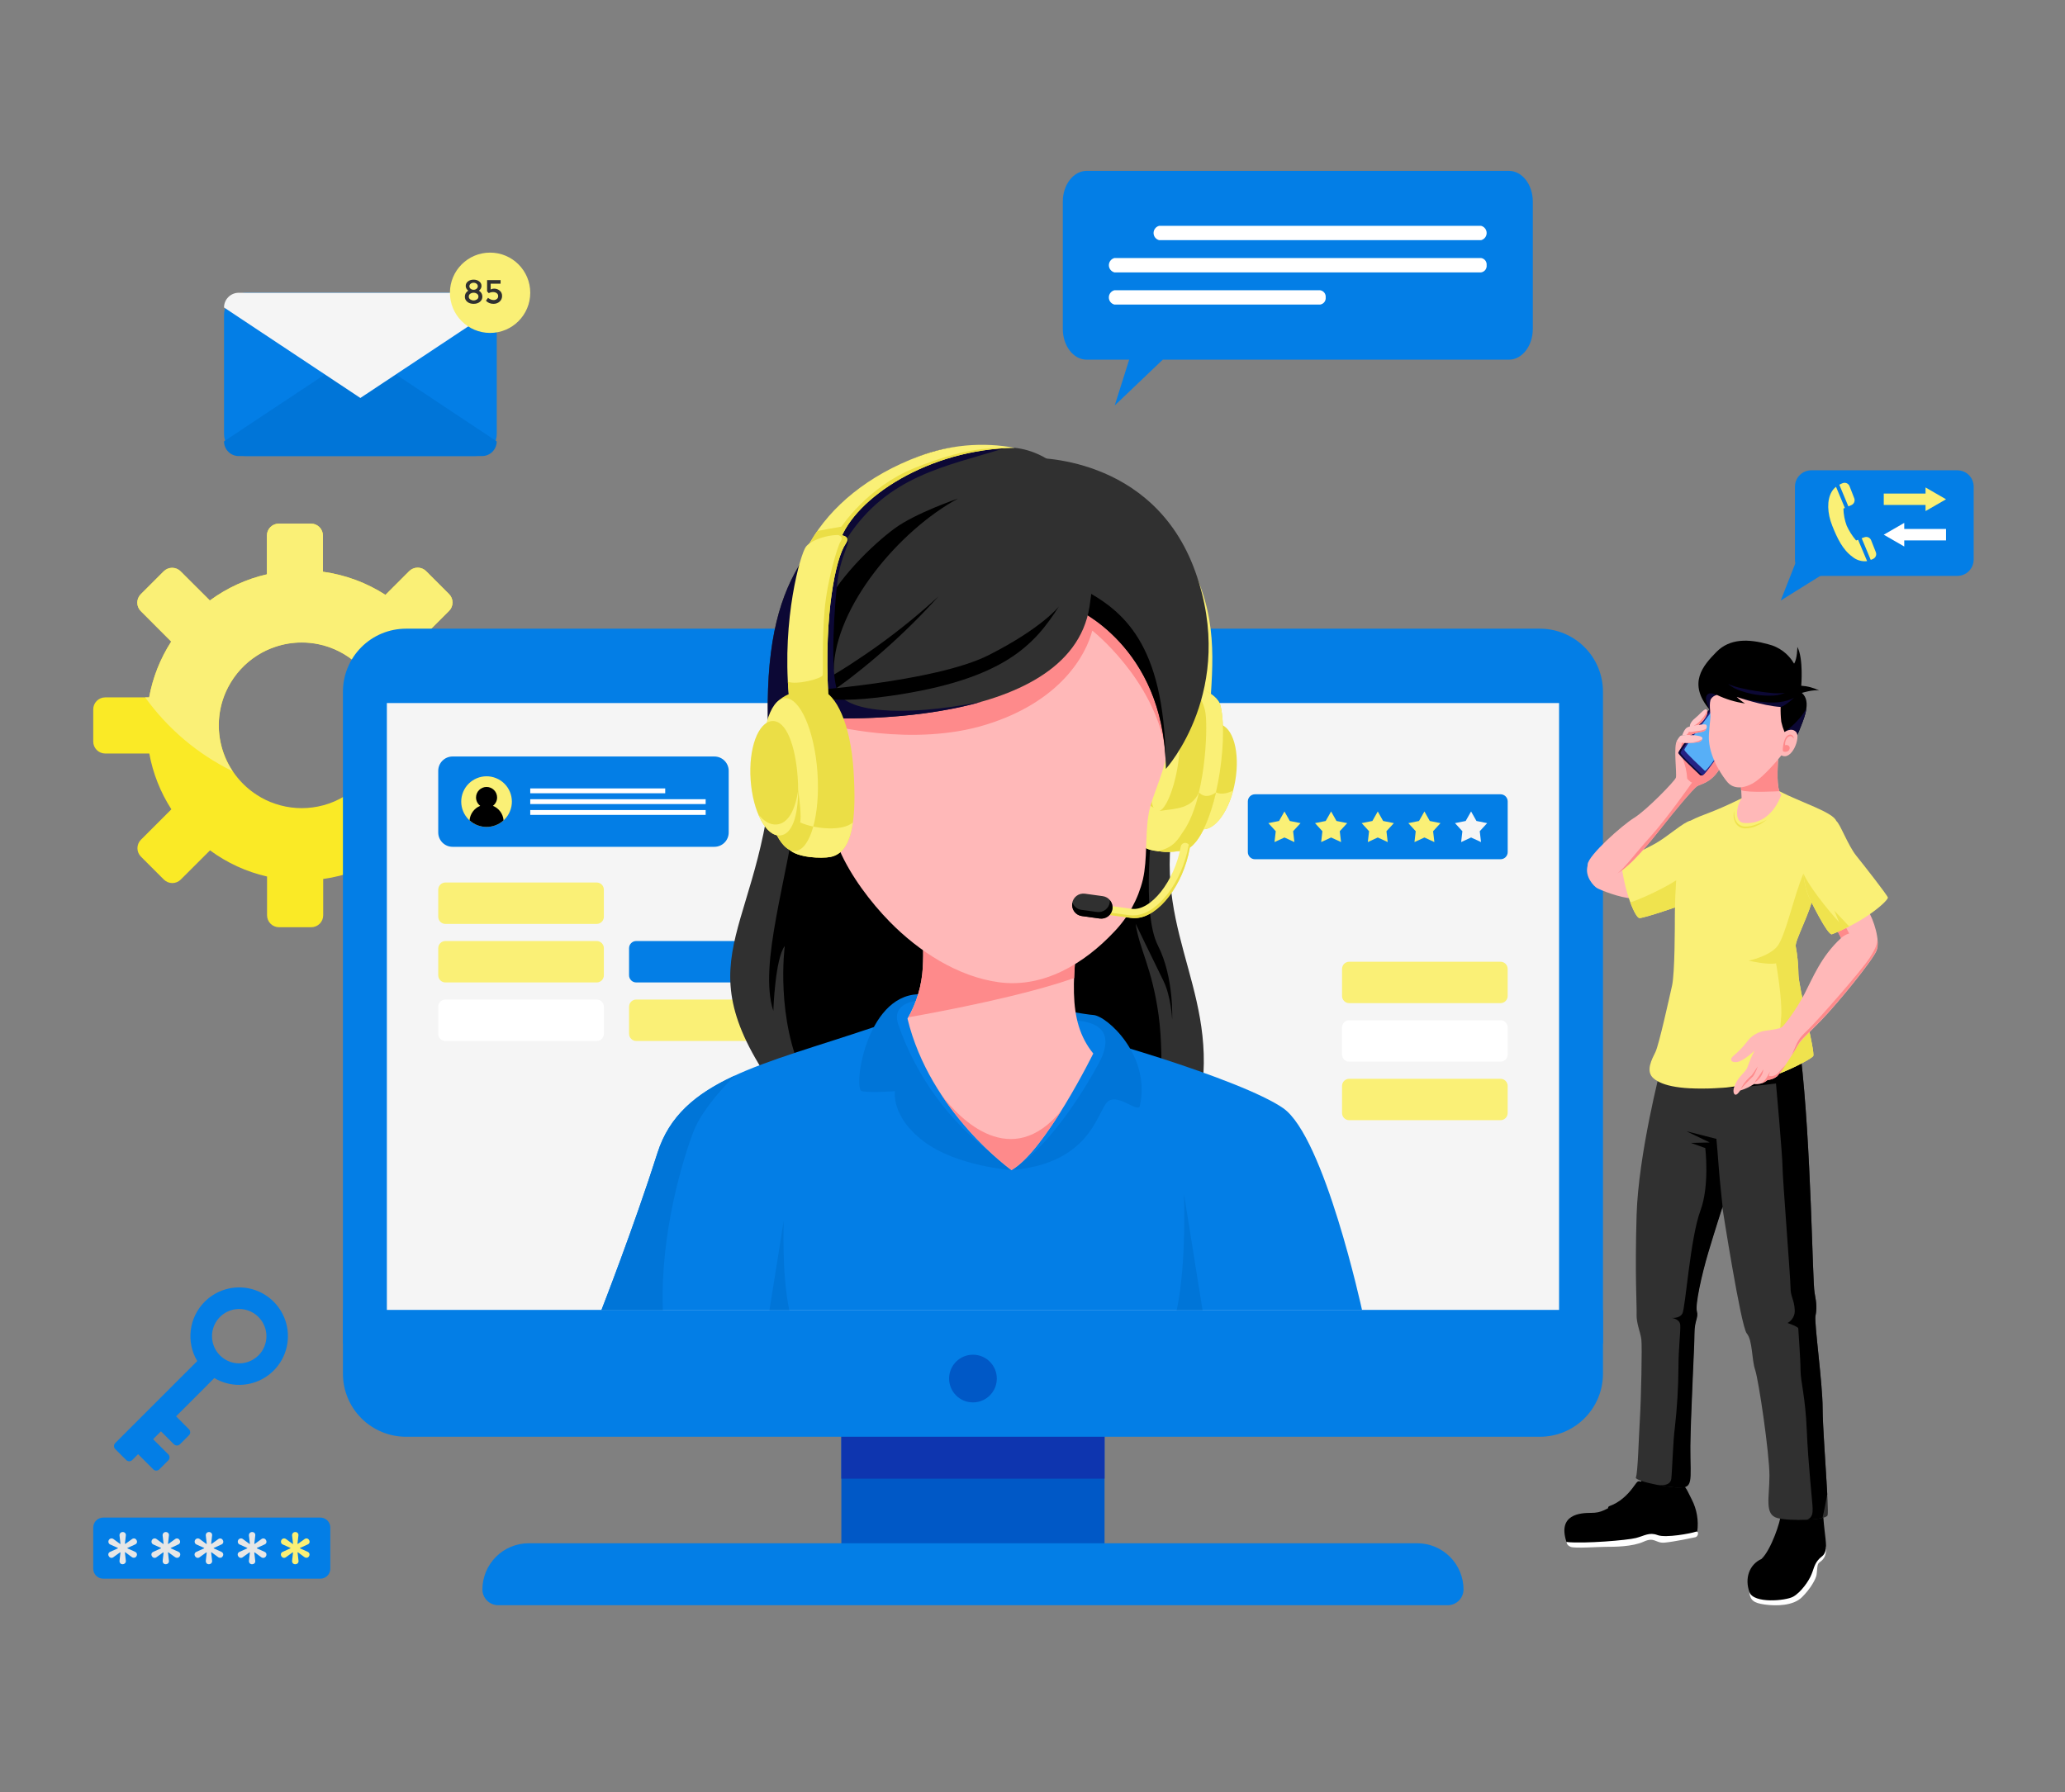 <svg width="303" height="263" viewBox="0 0 303 263" fill="none" xmlns="http://www.w3.org/2000/svg">
<rect x="0" y="0" width="303" height="263" fill="#808080" stroke="none"/>
<path d="M261.288 88.136L270.28 82.533H263.492L261.288 88.136Z" fill="#037EE6"/>
<g clip-path="url(#clip0_59_600)">
<path d="M72.883 108.809V104.085C72.884 103.855 72.839 103.626 72.751 103.413C72.664 103.2 72.535 103.006 72.372 102.843C72.209 102.68 72.016 102.55 71.803 102.462C71.59 102.373 71.362 102.328 71.131 102.328H66.628C66.011 98.942 64.627 95.742 62.58 92.975L65.888 89.667C66.052 89.505 66.181 89.311 66.27 89.098C66.358 88.885 66.403 88.657 66.403 88.426C66.403 88.196 66.358 87.967 66.27 87.754C66.181 87.541 66.052 87.348 65.888 87.185L62.528 83.825C62.364 83.661 62.17 83.531 61.957 83.443C61.744 83.354 61.515 83.309 61.284 83.309C61.053 83.309 60.824 83.354 60.611 83.443C60.398 83.531 60.204 83.661 60.041 83.825L56.56 87.305C53.786 85.518 50.654 84.36 47.385 83.911V78.601C47.385 78.135 47.2 77.688 46.87 77.358C46.541 77.029 46.094 76.844 45.628 76.844H40.904C40.44 76.847 39.997 77.034 39.67 77.364C39.344 77.693 39.161 78.137 39.161 78.601V84.29C36.138 84.984 33.29 86.291 30.792 88.131L26.5 83.849C26.337 83.685 26.144 83.556 25.931 83.467C25.718 83.379 25.49 83.333 25.259 83.333C25.029 83.333 24.8 83.379 24.587 83.467C24.374 83.556 24.181 83.685 24.018 83.849L20.657 87.209C20.494 87.372 20.364 87.566 20.276 87.778C20.188 87.991 20.142 88.22 20.142 88.45C20.142 88.681 20.188 88.909 20.276 89.122C20.364 89.335 20.494 89.529 20.657 89.691L25.122 94.161C23.517 96.653 22.416 99.436 21.882 102.352H15.439C14.973 102.352 14.526 102.537 14.196 102.867C13.867 103.196 13.681 103.643 13.681 104.109V108.833C13.681 109.299 13.867 109.746 14.196 110.076C14.526 110.405 14.973 110.591 15.439 110.591H21.906C22.44 113.505 23.541 116.286 25.146 118.776L20.681 123.241C20.518 123.405 20.388 123.598 20.3 123.812C20.211 124.025 20.166 124.254 20.166 124.485C20.166 124.716 20.211 124.945 20.3 125.158C20.388 125.371 20.518 125.565 20.681 125.728L24.042 129.089C24.205 129.252 24.398 129.382 24.611 129.47C24.824 129.559 25.053 129.604 25.283 129.604C25.514 129.604 25.742 129.559 25.955 129.47C26.168 129.382 26.361 129.252 26.524 129.089L30.816 124.802C33.312 126.645 36.161 127.952 39.185 128.643V134.332C39.185 134.562 39.23 134.791 39.319 135.004C39.407 135.217 39.536 135.41 39.7 135.573C39.863 135.735 40.057 135.864 40.27 135.952C40.483 136.04 40.711 136.085 40.942 136.084H45.666C45.897 136.085 46.125 136.04 46.338 135.952C46.551 135.864 46.745 135.735 46.908 135.573C47.072 135.41 47.201 135.217 47.289 135.004C47.378 134.791 47.423 134.562 47.423 134.332V129.003C50.693 128.551 53.825 127.389 56.598 125.599L60.079 129.084C60.242 129.248 60.436 129.377 60.649 129.466C60.863 129.554 61.092 129.6 61.322 129.6C61.553 129.6 61.782 129.554 61.996 129.466C62.209 129.377 62.403 129.248 62.566 129.084L65.927 125.724C66.09 125.56 66.22 125.367 66.308 125.153C66.397 124.94 66.442 124.711 66.442 124.48C66.442 124.249 66.397 124.02 66.308 123.807C66.22 123.594 66.09 123.4 65.927 123.237L62.619 119.929C64.651 117.154 66.022 113.952 66.628 110.567H71.131C71.362 110.567 71.59 110.521 71.803 110.433C72.016 110.344 72.209 110.215 72.372 110.052C72.535 109.888 72.664 109.695 72.751 109.481C72.839 109.268 72.884 109.04 72.883 108.809ZM54.524 112.996C53.374 114.792 51.771 116.255 49.877 117.235C48.868 117.766 47.788 118.148 46.67 118.368C44.574 118.792 42.404 118.653 40.38 117.965C39.444 117.654 38.552 117.225 37.725 116.688C35.548 115.299 33.87 113.253 32.934 110.846C31.998 108.439 31.854 105.797 32.521 103.302C32.748 102.448 33.07 101.622 33.481 100.84C34.465 98.947 35.928 97.346 37.725 96.197C38.553 95.663 39.445 95.236 40.38 94.925C41.634 94.498 42.949 94.28 44.274 94.281C45.08 94.281 45.884 94.36 46.674 94.516C47.792 94.739 48.872 95.12 49.882 95.65C51.774 96.635 53.377 98.098 54.529 99.894C55.777 101.851 56.441 104.124 56.441 106.445C56.441 108.766 55.777 111.039 54.529 112.996H54.524Z" fill="#FAEA26"/>
<path d="M71.131 102.328H66.628C66.011 98.942 64.627 95.742 62.58 92.975L65.888 89.667C66.052 89.505 66.181 89.311 66.27 89.098C66.358 88.885 66.403 88.657 66.403 88.426C66.403 88.196 66.358 87.967 66.27 87.754C66.181 87.541 66.052 87.348 65.888 87.185L62.528 83.825C62.364 83.661 62.17 83.531 61.957 83.443C61.744 83.354 61.515 83.309 61.284 83.309C61.053 83.309 60.824 83.354 60.611 83.443C60.398 83.531 60.204 83.661 60.041 83.825L56.56 87.305C53.786 85.518 50.654 84.36 47.385 83.911V78.601C47.385 78.135 47.2 77.688 46.87 77.358C46.541 77.029 46.094 76.844 45.628 76.844H40.904C40.44 76.847 39.997 77.034 39.67 77.364C39.344 77.693 39.161 78.137 39.161 78.601V84.29C36.138 84.984 33.289 86.291 30.792 88.131L26.5 83.849C26.337 83.685 26.144 83.556 25.931 83.467C25.718 83.379 25.49 83.333 25.259 83.333C25.029 83.333 24.8 83.379 24.587 83.467C24.374 83.556 24.181 83.685 24.018 83.849L20.657 87.209C20.494 87.372 20.364 87.566 20.276 87.778C20.188 87.991 20.142 88.22 20.142 88.45C20.142 88.681 20.188 88.909 20.276 89.122C20.364 89.335 20.494 89.529 20.657 89.691L25.122 94.161C23.517 96.653 22.416 99.436 21.882 102.352H21.301C24.62 106.968 29.028 110.692 34.134 113.193C33.892 112.83 33.669 112.455 33.467 112.069C32.066 109.377 31.724 106.258 32.506 103.326C32.734 102.472 33.056 101.646 33.467 100.864C34.451 98.971 35.914 97.37 37.711 96.221C38.539 95.687 39.431 95.26 40.366 94.949C41.619 94.522 42.935 94.304 44.259 94.305C45.065 94.305 45.869 94.384 46.66 94.54C47.778 94.763 48.858 95.144 49.867 95.674C51.76 96.659 53.362 98.122 54.514 99.918C55.763 101.875 56.426 104.148 56.426 106.469C56.426 108.79 55.763 111.063 54.514 113.02C53.593 114.451 52.383 115.674 50.962 116.611C56.36 116.338 61.617 114.784 66.296 112.079C66.421 111.599 66.536 111.09 66.628 110.591H68.654C70.153 109.554 71.567 108.4 72.883 107.139V104.085C72.884 103.855 72.839 103.626 72.751 103.413C72.664 103.2 72.535 103.006 72.372 102.843C72.209 102.68 72.016 102.55 71.803 102.462C71.59 102.373 71.362 102.328 71.131 102.328Z" fill="#FAF076"/>
</g>
<path d="M162.073 205.825H123.453V231.035H162.073V205.825Z" fill="#0058C6"/>
<path d="M162.073 205.825H123.453V217.016H162.073V205.825Z" fill="#0E35AF"/>
<path d="M59.569 92.269H225.955C228.409 92.269 230.762 93.244 232.497 94.979C234.232 96.714 235.207 99.067 235.207 101.521V197.187H50.318V101.521C50.318 99.067 51.292 96.714 53.027 94.979C54.762 93.244 57.116 92.269 59.569 92.269Z" fill="#037EE6"/>
<path d="M228.764 103.183H56.766V192.276H228.764V103.183Z" fill="#F5F5F5"/>
<path d="M50.318 192.276H235.207V201.614C235.207 204.068 234.232 206.421 232.497 208.156C230.762 209.891 228.409 210.866 225.955 210.866H59.569C57.116 210.866 54.762 209.891 53.027 208.156C51.292 206.421 50.318 204.068 50.318 201.614V192.276Z" fill="#037EE6"/>
<path d="M142.763 205.825C144.696 205.825 146.263 204.258 146.263 202.325C146.263 200.392 144.696 198.825 142.763 198.825C140.83 198.825 139.263 200.392 139.263 202.325C139.263 204.258 140.83 205.825 142.763 205.825Z" fill="#0058C6"/>
<path d="M212.421 235.591H73.108C72.803 235.592 72.5 235.532 72.218 235.416C71.936 235.299 71.68 235.128 71.464 234.912C71.248 234.696 71.077 234.44 70.96 234.158C70.844 233.875 70.784 233.573 70.784 233.268C70.79 231.47 71.508 229.747 72.781 228.478C74.055 227.209 75.78 226.497 77.578 226.498H207.951C209.753 226.498 211.481 227.214 212.755 228.488C214.029 229.762 214.745 231.49 214.745 233.292C214.738 233.904 214.491 234.489 214.056 234.919C213.621 235.35 213.033 235.591 212.421 235.591Z" fill="#037EE6"/>
<path d="M220.175 116.573H184.148C183.567 116.573 183.096 117.044 183.096 117.624V125.057C183.096 125.637 183.567 126.108 184.148 126.108H220.175C220.756 126.108 221.227 125.637 221.227 125.057V117.624C221.227 117.044 220.756 116.573 220.175 116.573Z" fill="#037EE6"/>
<path d="M188.469 122.915L187.009 123.587L187.192 121.993L186.107 120.807L187.677 120.491L188.469 119.094L189.256 120.491L190.831 120.807L189.741 121.993L189.928 123.587L188.469 122.915Z" fill="#FAF076"/>
<path d="M195.315 122.915L193.856 123.587L194.038 121.993L192.953 120.807L194.523 120.491L195.315 119.094L196.103 120.491L197.677 120.807L196.588 121.993L196.775 123.587L195.315 122.915Z" fill="#FAF076"/>
<path d="M202.162 122.915L200.702 123.587L200.885 121.993L199.8 120.807L201.374 120.491L202.162 119.094L202.949 120.491L204.524 120.807L203.434 121.993L203.621 123.587L202.162 122.915Z" fill="#FAF076"/>
<path d="M209.008 122.915L207.548 123.587L207.731 121.993L206.646 120.807L208.215 120.491L209.008 119.094L209.795 120.491L211.365 120.807L210.28 121.993L210.467 123.587L209.008 122.915Z" fill="#FAF076"/>
<path d="M215.854 122.915L214.395 123.587L214.577 121.993L213.492 120.807L215.062 120.491L215.854 119.094L216.641 120.491L218.211 120.807L217.126 121.993L217.314 123.587L215.854 122.915Z" fill="#F5F5F5"/>
<path d="M104.82 111.028H66.406C65.245 111.028 64.303 111.969 64.303 113.13V122.18C64.303 123.342 65.245 124.283 66.406 124.283H104.82C105.981 124.283 106.922 123.342 106.922 122.18V113.13C106.922 111.969 105.981 111.028 104.82 111.028Z" fill="#037EE6"/>
<path d="M74.823 119.078C75.612 117.184 74.716 115.008 72.822 114.219C70.927 113.43 68.752 114.326 67.963 116.221C67.174 118.116 68.07 120.291 69.964 121.08C71.859 121.869 74.034 120.973 74.823 119.078Z" fill="#FAF076"/>
<path d="M68.897 120.395C69.579 121.019 70.47 121.365 71.394 121.365C72.318 121.365 73.209 121.019 73.891 120.395C73.852 119.93 73.686 119.485 73.409 119.109C73.133 118.734 72.758 118.442 72.325 118.268C72.516 118.125 72.671 117.941 72.777 117.728C72.884 117.516 72.94 117.281 72.94 117.044C72.94 116.633 72.777 116.24 72.487 115.95C72.197 115.66 71.804 115.498 71.394 115.498C70.984 115.498 70.591 115.66 70.301 115.95C70.011 116.24 69.848 116.633 69.848 117.044C69.848 117.281 69.904 117.516 70.011 117.728C70.118 117.941 70.272 118.125 70.463 118.268C70.031 118.443 69.656 118.735 69.38 119.11C69.104 119.486 68.937 119.93 68.897 120.395Z" fill="black"/>
<path d="M97.608 115.713H77.804V116.424H97.608V115.713Z" fill="white"/>
<path d="M103.542 117.298H77.804V118.008H103.542V117.298Z" fill="white"/>
<path d="M103.542 118.887H77.804V119.597H103.542V118.887Z" fill="white"/>
<path d="M87.555 129.521H65.355C64.774 129.521 64.303 129.992 64.303 130.572V134.548C64.303 135.128 64.774 135.599 65.355 135.599H87.555C88.135 135.599 88.606 135.128 88.606 134.548V130.572C88.606 129.992 88.135 129.521 87.555 129.521Z" fill="#FAF076"/>
<path d="M87.555 138.11H65.355C64.774 138.11 64.303 138.581 64.303 139.162V143.137C64.303 143.718 64.774 144.189 65.355 144.189H87.555C88.135 144.189 88.606 143.718 88.606 143.137V139.162C88.606 138.581 88.135 138.11 87.555 138.11Z" fill="#FAF076"/>
<path d="M87.555 146.699H65.355C64.774 146.699 64.303 147.17 64.303 147.751V151.726C64.303 152.307 64.774 152.778 65.355 152.778H87.555C88.135 152.778 88.606 152.307 88.606 151.726V147.751C88.606 147.17 88.135 146.699 87.555 146.699Z" fill="white"/>
<path d="M115.555 138.11H93.354C92.774 138.11 92.303 138.581 92.303 139.162V143.137C92.303 143.718 92.774 144.189 93.354 144.189H115.555C116.135 144.189 116.606 143.718 116.606 143.137V139.162C116.606 138.581 116.135 138.11 115.555 138.11Z" fill="#037EE6"/>
<path d="M115.555 146.699H93.354C92.774 146.699 92.303 147.17 92.303 147.751V151.726C92.303 152.307 92.774 152.778 93.354 152.778H115.555C116.135 152.778 116.606 152.307 116.606 151.726V147.751C116.606 147.17 116.135 146.699 115.555 146.699Z" fill="#FAF076"/>
<path d="M220.171 141.149H197.97C197.39 141.149 196.919 141.62 196.919 142.201V146.176C196.919 146.757 197.39 147.228 197.97 147.228H220.171C220.751 147.228 221.222 146.757 221.222 146.176V142.201C221.222 141.62 220.751 141.149 220.171 141.149Z" fill="#FAF076"/>
<path d="M220.171 149.739H197.97C197.39 149.739 196.919 150.21 196.919 150.79V154.765C196.919 155.346 197.39 155.817 197.97 155.817H220.171C220.751 155.817 221.222 155.346 221.222 154.765V150.79C221.222 150.21 220.751 149.739 220.171 149.739Z" fill="white"/>
<path d="M220.171 158.328H197.97C197.39 158.328 196.919 158.799 196.919 159.379V163.355C196.919 163.935 197.39 164.406 197.97 164.406H220.171C220.751 164.406 221.222 163.935 221.222 163.355V159.379C221.222 158.799 220.751 158.328 220.171 158.328Z" fill="#FAF076"/>
<path d="M113.615 109.15C112.521 136.867 99.63 139.671 113.615 159.662C127.601 179.654 175.77 172.572 176.591 157.439C177.412 142.306 167.239 133.184 173.903 114.23C180.566 95.275 113.615 109.15 113.615 109.15Z" fill="#303030"/>
<path d="M117.197 116.525C115.575 129.123 111.254 141.548 113.472 148.375C113.472 148.375 113.717 140.693 115.152 138.84C115.152 138.84 113.712 149.623 118.119 158.371C122.527 167.118 169.995 165.452 169.995 165.452C169.995 165.452 170.955 155.85 169.995 148.932C169.035 142.014 167.172 139.291 166.634 135.571C166.634 135.571 169.558 141.62 170.701 143.934C171.843 146.248 171.992 149.638 171.992 149.638C171.992 149.638 172.299 143.468 169.894 138.749C167.489 134.029 168.934 121.014 169.644 115.953C170.355 110.893 136.181 104.887 132.441 106.918C128.701 108.949 117.197 116.525 117.197 116.525Z" fill="black"/>
<path d="M128.23 150.742C111.723 156.33 99.903 158.424 96.466 169.221C93.028 180.019 88.251 192.266 88.251 192.266H199.852C199.852 192.266 194.331 166.85 188.277 162.639C182.222 158.428 158.553 151.38 151.308 150.156C144.064 148.932 128.23 150.742 128.23 150.742Z" fill="#037EE6"/>
<path d="M173.72 175.175C173.72 175.175 174.143 185.295 172.664 192.271H176.447L173.72 175.175Z" fill="#0075D8"/>
<path d="M114.998 179.159C114.998 179.159 114.676 186.923 115.809 192.271H112.905L114.998 179.159Z" fill="#0075D8"/>
<path d="M101.728 166.144C103.168 162.303 107.839 157.852 107.844 157.848C102.184 160.455 98.218 163.7 96.466 169.221C93.047 180.009 88.251 192.267 88.251 192.267H97.258C96.859 180.787 100.282 169.956 101.728 166.144Z" fill="#0075D8"/>
<path d="M148.423 171.723C148.423 171.723 140.4 171.194 135.532 167.512C130.664 163.83 131.322 160.147 131.322 160.147C131.322 160.147 127.774 160.411 126.458 160.147C125.143 159.883 127.029 146.176 134.702 145.926C142.374 145.677 158.443 148.86 160.416 148.965C162.389 149.071 168.895 154.904 167.253 162.298C166.989 163.479 163.81 160.147 162.365 161.856C160.92 163.565 159.734 170.805 148.423 171.723Z" fill="#0075D8"/>
<path d="M145.783 169.514C139.312 164.67 134.442 157.997 131.802 150.358C131.115 148.351 132.282 147.228 134.409 146.887L145.783 169.514Z" fill="#037EE6"/>
<path d="M148.831 171.463C154.472 167.853 159.667 158.981 161.246 156.013C162.826 153.046 162.888 150.252 158.058 149.772C153.229 149.292 148.831 171.463 148.831 171.463Z" fill="#037EE6"/>
<path d="M158.774 131.749C157.334 143.483 156.489 149.758 160.416 154.621C160.416 154.621 153.421 168.828 148.414 171.723C148.414 171.723 136.445 163.172 133.156 149.494C134.488 147.209 135.258 144.64 135.403 141.999C135.662 137.529 135.004 129.766 135.004 129.766L158.774 131.749Z" fill="#FFB8B8"/>
<path d="M155.716 163.024C148.414 171.862 140.895 164.406 138.101 160.623C140.9 164.874 144.389 168.629 148.423 171.733C150.723 170.388 153.465 166.663 155.716 163.024Z" fill="#FE8A8B"/>
<path d="M135.402 142C135.263 144.562 134.544 147.058 133.3 149.302C138.715 148.342 150.329 146.114 157.612 143.541C157.727 140.324 158.212 136.493 158.793 131.773L144.294 130.559L135.038 129.958C135.114 131.092 135.642 137.914 135.402 142Z" fill="#FE8A8B"/>
<path d="M177.681 101.848C178.161 94.45 178.271 87.714 172.495 79.086C166.72 70.459 167.939 93.23 168.035 93.489C168.131 93.749 173.148 103.356 173.148 103.356L177.681 101.848Z" fill="#FAF076"/>
<path d="M174.421 113.563C173.691 117.816 174.186 121.331 176.226 121.686C178.267 122.041 180.514 118.873 181.248 114.614C181.983 110.355 180.922 106.625 178.881 106.27C176.841 105.914 175.156 109.304 174.421 113.563Z" fill="#EBDE46"/>
<path d="M178.43 116.294L177.148 116.817L175.885 120.303C175.885 120.303 175.674 120.735 175.405 121.292C175.646 121.492 175.933 121.627 176.241 121.686C178.051 121.993 180.019 119.544 180.955 116.02C179.318 116.86 178.43 116.294 178.43 116.294Z" fill="#FAF076"/>
<path d="M172.534 100.465C174.119 100.172 178.608 101.363 179.117 103.682C180.278 108.963 178.353 121.187 174.82 124.207C173.533 125.311 169.946 125.085 168.674 124.687C165.443 123.693 165.433 118.532 166.615 111.681C167.796 104.83 170.34 100.873 172.534 100.465Z" fill="#EBDE46"/>
<path d="M178.43 116.294C176.788 117.475 175.933 116.294 175.933 116.294C174.819 118.661 172.774 118.661 170.172 119.012L168.731 118.244C168.731 118.244 167.315 119.285 165.985 120.227C166.225 122.584 167.032 124.187 168.683 124.696C169.956 125.085 173.542 125.311 174.829 124.216C176.365 122.886 177.604 119.794 178.43 116.294Z" fill="#FAF076"/>
<path d="M179.116 103.682C178.607 101.363 174.118 100.172 172.534 100.465C172.399 100.49 172.267 100.529 172.14 100.581C175.021 100.365 176.557 102.395 176.893 104.719C177.229 107.043 176.893 117.572 173.475 122.219C173.038 122.81 172.284 124.538 169.749 124.908C171.358 125.119 173.801 125.076 174.819 124.207C178.353 121.187 180.278 108.954 179.116 103.682Z" fill="#FAF076"/>
<path d="M178.43 116.294C176.788 117.475 175.933 116.294 175.933 116.294C175.391 118.57 174.608 120.707 173.494 122.219C173.057 122.809 172.304 124.538 169.769 124.908C171.377 125.119 173.821 125.076 174.838 124.207C176.365 122.886 177.604 119.794 178.43 116.294Z" fill="#EBDE46"/>
<path d="M172.774 112.655C172.136 116.366 170.81 119.242 169.812 119.069C168.813 118.896 168.53 115.747 169.173 112.031C169.817 108.315 171.137 105.444 172.131 105.617C173.125 105.789 173.413 108.939 172.774 112.655Z" fill="#FAF076"/>
<path d="M123.054 124.466C123.098 124.576 123.146 124.682 123.194 124.792C124.812 128.522 127.726 132.407 130.582 135.316C134.803 139.613 140.53 143.353 146.599 144.164C153.128 145.038 159.115 141.409 163.479 136.756C165.541 134.614 166.997 131.963 167.7 129.075C168.386 126.012 168.012 122.732 168.516 119.607C168.785 117.927 169.476 116.342 170.028 114.739C171.866 109.714 172.555 104.341 172.045 99.015C171.795 96.816 171.435 93.662 170.244 91.756C168.876 89.562 165.707 87.838 163.571 86.499C156.724 82.211 147.641 80.641 139.858 83.066C131.903 85.543 125.412 91.924 122.06 99.466C120.467 103.053 119.54 106.586 120.313 110.456C121.297 115.3 121.134 119.823 123.054 124.466Z" fill="#FFB8B8"/>
<path d="M121.46 106.337C121.46 106.337 133.823 109.736 144.741 106.337C155.658 102.938 159.36 96.101 160.272 92.548C160.272 92.548 169.188 99.543 170.974 109.856C170.974 109.856 171.588 91.54 165.894 89.259C160.2 86.979 148.293 83.978 146.978 85.183C145.662 86.388 123.563 98.996 123.563 98.996L121.46 106.337Z" fill="#FE8A8B"/>
<path d="M166.806 134.716C166.496 134.742 166.184 134.734 165.875 134.692L161.285 134.068L161.468 132.757L166.053 133.382C168.804 133.761 172.332 129.387 173.254 124.26C173.281 124.09 173.374 123.937 173.512 123.835C173.651 123.733 173.823 123.689 173.994 123.712C174.081 123.723 174.166 123.752 174.242 123.796C174.319 123.841 174.385 123.9 174.438 123.971C174.491 124.042 174.529 124.123 174.55 124.209C174.571 124.294 174.574 124.384 174.56 124.471C173.6 129.882 170.042 134.457 166.806 134.716Z" fill="#FAF076"/>
<path d="M174.411 123.919C174.418 123.966 174.418 124.015 174.411 124.063C173.451 129.483 169.888 134.063 166.652 134.323C166.343 134.356 166.031 134.356 165.721 134.323L161.347 133.727L161.294 134.092L165.884 134.716C166.193 134.758 166.505 134.766 166.816 134.74C170.052 134.481 173.609 129.906 174.579 124.48C174.597 124.38 174.591 124.277 174.562 124.18C174.532 124.082 174.481 123.993 174.411 123.919Z" fill="#EBDE46"/>
<path d="M161.357 134.798L158.736 134.438C158.521 134.409 158.314 134.338 158.127 134.229C157.939 134.12 157.775 133.975 157.644 133.802C157.513 133.629 157.417 133.432 157.363 133.223C157.308 133.013 157.295 132.795 157.324 132.58C157.353 132.364 157.425 132.157 157.534 131.969C157.643 131.781 157.789 131.616 157.962 131.485C158.135 131.353 158.332 131.257 158.542 131.202C158.753 131.147 158.972 131.134 159.187 131.163L161.809 131.524C162.024 131.553 162.231 131.625 162.418 131.734C162.606 131.844 162.769 131.989 162.901 132.162C163.032 132.335 163.127 132.533 163.182 132.743C163.237 132.953 163.25 133.171 163.22 133.386C163.191 133.601 163.119 133.809 163.009 133.996C162.9 134.183 162.754 134.347 162.581 134.478C162.408 134.609 162.211 134.705 162.001 134.76C161.791 134.815 161.572 134.828 161.357 134.798Z" fill="#303030"/>
<path d="M162.835 132.109C162.847 132.217 162.847 132.327 162.835 132.435C162.775 132.869 162.545 133.261 162.195 133.526C161.846 133.79 161.407 133.906 160.973 133.847L158.678 133.535C158.383 133.493 158.106 133.372 157.874 133.185C157.642 132.999 157.466 132.753 157.362 132.474C157.35 132.513 157.34 132.553 157.333 132.594C157.304 132.809 157.317 133.027 157.372 133.237C157.426 133.446 157.522 133.643 157.653 133.816C157.784 133.989 157.948 134.134 158.136 134.243C158.323 134.352 158.53 134.423 158.745 134.452L161.366 134.812C161.581 134.842 161.8 134.829 162.01 134.774C162.22 134.719 162.417 134.623 162.59 134.492C162.763 134.361 162.909 134.197 163.018 134.01C163.128 133.823 163.2 133.615 163.229 133.4C163.26 133.169 163.24 132.935 163.173 132.712C163.105 132.489 162.99 132.283 162.835 132.109Z" fill="black"/>
<path d="M157.785 89.317C157.785 89.317 170.94 94.843 171.07 112.842C171.07 112.842 181.594 101.267 175.391 83.906C169.188 66.546 151.323 67.198 151.323 67.198L157.785 89.317Z" fill="#303030"/>
<path d="M157.785 89.317C157.785 89.317 170.614 94.718 171.051 112.223V111.92C170.834 94.262 164.713 89.567 158.664 86.35L157.223 87.382L157.785 89.317Z" fill="black"/>
<path d="M120.711 105.362C120.711 105.362 156.974 107.47 159.864 89.039C162.754 70.607 153.464 66.171 148.903 65.729C144.342 65.288 135.46 64.231 127.86 71.606C120.26 78.98 111.772 83.426 112.717 107.292L120.711 105.362Z" fill="#303030"/>
<path d="M119.962 100.379C121.542 99.496 123.122 98.593 124.643 97.599C126.165 96.605 127.687 95.588 129.166 94.507C132.136 92.354 134.98 90.031 137.683 87.55C135.215 90.292 132.591 92.889 129.824 95.328C128.441 96.557 127.02 97.743 125.56 98.886C124.12 100.043 122.589 101.118 121.052 102.175L119.962 100.379Z" fill="black"/>
<path d="M140.574 73.171C131.98 77.819 122.531 89.015 122.329 98.257C122.329 98.257 118.7 94.896 120.611 90.047C122.522 85.198 128.144 79.854 131.259 77.564C134.375 75.274 140.574 73.171 140.574 73.171Z" fill="black"/>
<path d="M122.872 101.406C121.72 98.42 122.512 88.241 122.872 85.346C123.232 82.451 124.312 80.252 124.418 79.71C124.524 79.167 124.284 79.004 124.284 79.004C130.266 69.796 138.754 68.48 147.362 65.787L146.882 65.542C142.019 65.153 134.467 65.211 127.875 71.606C120.275 78.975 111.786 83.44 112.732 107.292L120.726 105.372C120.726 105.372 133.127 106.092 144.002 103.005C131.898 105.372 124.024 104.387 122.872 101.406Z" fill="#0C0835"/>
<path d="M155.385 88.995C151.832 94.545 147.434 99.721 130.645 102.131C119.463 103.739 117.682 101.445 117.682 101.445C117.682 101.445 137.203 100.143 145.091 96.139C152.98 92.135 155.385 88.995 155.385 88.995Z" fill="black"/>
<path d="M123.217 79.442C125.388 73.085 136.281 65.903 148.908 65.73C144.208 64.85 139.356 65.274 134.879 66.954C127.337 69.763 121.916 74.338 118.925 79.504C115.934 84.67 123.217 79.442 123.217 79.442Z" fill="#FAF076"/>
<path d="M134.217 68.677C127.308 71.438 123.472 77.29 123.472 77.29C123.126 77.334 119.972 77.919 119.924 77.929C119.568 78.447 119.228 78.971 118.92 79.504C118.81 79.691 118.723 79.859 118.642 80.017C119.602 79.95 121.076 79.883 121.46 80.056C121.781 80.119 122.113 80.093 122.42 79.979C122.9 79.667 123.212 79.441 123.212 79.441C125.383 73.085 136.276 65.902 148.903 65.729C144.654 65.662 141.12 65.912 134.217 68.677Z" fill="#EBDE46"/>
<path d="M121.522 101.848C120.927 90.037 122.598 81.981 124.086 79.792C125.575 77.603 119.463 78.553 118.234 80.272C117.437 81.386 114.748 90.782 115.737 101.935C116.726 113.087 121.522 101.848 121.522 101.848Z" fill="#FAF076"/>
<path d="M122.992 78.519C123.515 78.716 123.669 79 123.299 79.552C122.929 80.104 121.378 85.116 120.994 89.524C120.61 93.931 120.798 98.554 120.711 99.083C120.625 99.611 116.765 100.58 115.603 100.043C115.636 100.662 115.68 101.291 115.737 101.925C115.793 102.644 115.886 103.361 116.016 104.071C117.187 104.201 118.81 104.258 120.293 104.282C120.749 103.506 121.159 102.705 121.523 101.882C120.927 90.071 122.598 82.015 124.086 79.825C124.691 78.904 124.048 78.534 122.992 78.519Z" fill="#EBDE46"/>
<path d="M120.505 101.277C118.959 100.797 114.374 101.546 113.625 103.798C111.93 108.925 112.588 121.293 115.79 124.658C116.957 125.887 120.548 126.031 121.849 125.772C125.167 125.119 125.69 120.011 125.239 113.054C124.787 106.097 122.646 101.906 120.505 101.277Z" fill="#EBDE46"/>
<path d="M115.79 124.658C116.957 125.887 120.548 126.031 121.854 125.772C123.774 125.397 124.735 123.539 125.148 120.712C123.554 122.08 119.482 121.643 117.423 120.712C117.423 120.712 117.759 114.552 116.669 111.081C115.463 113.784 114.416 116.556 113.534 119.382C114.043 121.686 114.792 123.611 115.79 124.658Z" fill="#FAF076"/>
<path d="M119.948 113.409C120.366 119.602 118.901 124.744 116.678 124.898C114.456 125.051 112.314 120.15 111.877 113.956C111.44 107.763 112.919 102.621 115.142 102.467C117.365 102.314 119.525 107.215 119.948 113.409Z" fill="#FAF076"/>
<path d="M117.111 116.016C117.111 116.016 114.273 116.371 113.174 120.668C114.091 123.314 115.373 124.989 116.679 124.898C117.812 124.821 118.743 123.458 119.334 121.307C118.675 121.174 118.031 120.975 117.413 120.711C117.413 120.711 117.672 119.708 117.111 116.016Z" fill="#EBDE46"/>
<path d="M117.048 114.153C117.365 118.791 116.525 122.493 114.46 122.632C112.396 122.771 110.466 119.127 110.139 114.47C109.813 109.813 111.248 105.958 113.313 105.828C115.377 105.699 116.736 109.496 117.048 114.153Z" fill="#EBDE46"/>
<path d="M113.942 121.009C112.982 121.071 112.079 120.529 111.268 119.511C112.089 121.47 113.246 122.694 114.46 122.613C116.237 122.493 117.101 119.732 117.11 116.016C116.669 118.954 115.622 120.875 113.942 121.009Z" fill="#FAF076"/>
<path d="M232.944 127.083C232.512 128.662 233.87 130.064 234.312 130.328C234.754 130.592 237.73 131.817 239.593 131.86C241.456 131.903 244.149 128.019 243.189 127.568C242.229 127.116 235.469 126.646 234.725 126.646C234.111 126.693 233.509 126.841 232.944 127.083Z" fill="#FFB8B8"/>
<path d="M237.84 126.252C238.32 130.986 239.943 134.668 240.539 134.735C241.134 134.803 247.006 132.815 248.638 132.104C250.27 131.394 249.012 120.265 248.014 120.462C247.015 120.659 244.706 122.79 242.853 123.823C240.999 124.855 237.84 126.252 237.84 126.252Z" fill="#FAF076"/>
<path d="M247.15 128.22C246.526 129.181 241.797 131.581 239.223 132.445C239.742 133.843 240.265 134.702 240.548 134.736C241.028 134.788 245.431 133.353 247.707 132.484C247.615 131.052 247.429 129.628 247.15 128.22Z" fill="#EFE34E"/>
<path d="M232.953 126.862C232.77 128.744 234.441 129.013 236.501 128.528C238.561 128.043 242.205 123.487 243.823 121.427C245.44 119.368 248.46 115.695 249.056 115.363C249.651 115.032 250.976 114.883 252.21 113.011C253.444 111.138 252.277 107.278 251.783 106.818C251.288 106.357 246.665 107.893 246.084 108.671C245.503 109.449 246.084 113.621 245.897 114.149C245.709 114.677 241.547 118.95 239.79 120.025C238.032 121.101 233.082 125.503 232.953 126.862Z" fill="#FFB8B8"/>
<path d="M249.243 109.914C249.795 109.655 250.011 108.474 249.661 108.671C249.31 108.868 248.729 108.872 247.937 108.863C247.566 108.868 247.195 108.843 246.828 108.786C246.759 109.103 246.711 109.423 246.684 109.746C246.684 109.746 248.696 110.178 249.243 109.914Z" fill="#FE8A8B"/>
<path d="M252.743 110.187C252.465 109.587 252.263 109.136 252.263 109.136L248.941 112.122C248.376 111.616 247.779 111.146 247.155 110.716L246.843 111.196C247.26 112.176 247.505 113.22 247.568 114.283C247.568 114.283 248.009 114.811 248.274 114.854C248.274 114.854 244.567 120.135 242.243 122.704C239.92 125.272 238.316 127.505 237.265 128.215C239.368 127.049 242.397 123.251 243.842 121.422C245.46 119.362 248.475 115.689 249.071 115.358C249.666 115.027 250.991 114.878 252.225 113.006C252.693 112.145 252.875 111.158 252.743 110.187Z" fill="#FE8A8B"/>
<path d="M246.257 110.495C246.257 110.802 249.162 113.476 249.464 113.784C249.517 113.805 249.573 113.817 249.63 113.817C249.686 113.817 249.743 113.805 249.795 113.784C250.669 113.063 254.726 106.558 254.808 106.323C254.889 106.087 252.666 103.865 251.985 103.264C251.889 103.231 251.787 103.22 251.686 103.232C251.586 103.243 251.489 103.277 251.404 103.332C250.592 104.407 246.238 110.092 246.257 110.495Z" fill="#0C0835"/>
<path d="M246.588 110.495C246.588 110.802 249.469 113.476 249.795 113.784C250.122 114.091 255.048 106.582 255.139 106.323C255.23 106.064 252.738 103.922 252.042 103.303C252.021 103.284 251.995 103.269 251.968 103.26C251.94 103.251 251.911 103.248 251.882 103.251C251.854 103.253 251.826 103.262 251.8 103.276C251.775 103.29 251.753 103.309 251.735 103.332C250.924 104.407 246.569 110.092 246.588 110.495Z" fill="#252384"/>
<path d="M247.15 110.049C247.15 110.337 249.867 112.838 250.151 113.126C250.434 113.414 255.067 106.405 255.149 106.141C255.23 105.877 252.892 103.879 252.268 103.318C252.248 103.299 252.224 103.286 252.198 103.277C252.172 103.269 252.145 103.266 252.118 103.269C252.091 103.272 252.064 103.28 252.041 103.293C252.017 103.306 251.996 103.325 251.98 103.346C251.197 104.359 247.121 109.679 247.15 110.049Z" fill="#57AFF7"/>
<path d="M249.257 106.38C249.805 105.97 250.231 105.419 250.491 104.786C250.568 104.46 250.554 104.162 250.304 104.095C250.054 104.028 249.185 105.055 248.768 105.367C248.35 105.679 247.808 106.327 247.99 106.74C248.172 107.153 249.041 107 249.142 106.937C249.243 106.875 249.257 106.38 249.257 106.38Z" fill="#FFC5C7"/>
<path d="M250.443 104.181C250.568 104.556 249.483 106.059 248.575 106.491L248.868 106.856L249.209 106.779C249.235 106.647 249.251 106.514 249.257 106.38C249.805 105.97 250.231 105.419 250.491 104.786C250.528 104.688 250.543 104.583 250.534 104.479C250.526 104.374 250.495 104.273 250.443 104.181Z" fill="#FE8A8B"/>
<path d="M248.033 107.898C248.888 107.456 249.531 107.504 249.992 107.326C250.453 107.149 250.583 106.453 250.285 106.337C249.987 106.222 248.115 106.52 247.625 106.731C247.136 106.942 246.828 107.931 246.828 107.931L248.033 107.898Z" fill="#FFC5C7"/>
<path d="M248.432 107.384C248.229 107.447 248.011 107.447 247.808 107.384C247.808 107.566 247.63 107.658 247.419 107.912H248.033C248.888 107.47 249.531 107.518 249.992 107.341C250.092 107.296 250.18 107.229 250.25 107.146C250.321 107.063 250.372 106.966 250.4 106.861C250.175 107.24 248.902 107.297 248.432 107.384Z" fill="#FE8A8B"/>
<path d="M246.084 108.671C246.478 109.275 248.648 109.011 249.085 108.949C249.522 108.887 249.819 108.608 249.795 108.33C249.742 107.773 246.915 107.85 246.655 107.96C246.396 108.07 246.084 108.671 246.084 108.671Z" fill="#FFC5C7"/>
<path d="M249.766 108.464C249.225 108.808 248.597 108.989 247.956 108.988C247.578 109.019 247.197 109.019 246.819 108.988C247.573 109.064 248.335 109.044 249.085 108.93C249.23 108.923 249.371 108.876 249.492 108.794C249.612 108.712 249.707 108.597 249.766 108.464Z" fill="#FE8A8B"/>
<path d="M256.685 233.681C256.814 234.834 257.275 235.261 258.951 235.491C260.627 235.722 263.094 235.688 264.376 234.44C265.658 233.192 266.45 231.742 266.546 231.118C266.642 230.493 266.613 229.802 266.81 229.471C267.007 229.14 268.049 228.938 267.924 227.104C267.799 225.27 256.685 233.681 256.685 233.681Z" fill="white"/>
<path d="M267.544 222.749C267.352 220.204 261.303 221.184 261.303 222.206C261.303 223.229 259.863 227.488 258.47 228.798C256.651 229.629 255.969 231.679 256.704 233.681C257.323 235.366 261.985 234.958 263.113 234.339C264.241 233.719 265.456 231.981 265.806 231.055C266.061 230.512 266.171 229.701 266.733 229.01C267.295 228.318 267.588 228.453 267.847 227.632C268.106 226.811 267.732 225.298 267.544 222.749Z" fill="black"/>
<path d="M262.384 222.643C261.808 225.269 260.555 226.964 260.919 227.281C261.284 227.598 263.546 227.953 263.973 227.281C264.4 226.609 265.135 223.772 265.135 222.643C265.135 221.515 262.384 222.643 262.384 222.643Z" fill="black"/>
<path d="M249.037 224.794C249.265 223.172 248.983 221.52 248.23 220.065C247.27 218.145 247.313 217.996 246.195 217.799C245.076 217.602 240.995 217.041 240.995 217.041C240.364 218.436 239.274 219.575 237.908 220.267C235.507 221.582 235.027 222.038 233.467 222.038C231.906 222.038 228.507 222.221 229.852 226.316C229.852 226.316 230.937 226.796 233.654 226.763C236.372 226.729 239.132 226.523 240.121 226.153C241.11 225.783 242.138 225.582 242.728 225.822C243.319 226.062 245.249 225.975 246.348 225.822C247.288 225.606 248.193 225.26 249.037 224.794Z" fill="black"/>
<path d="M236.141 221.049C236.101 221.062 236.065 221.083 236.035 221.112C236.005 221.141 235.982 221.176 235.969 221.216C235.955 221.255 235.951 221.297 235.957 221.338C235.962 221.379 235.978 221.419 236.001 221.453C236.328 221.957 237 222.504 237.355 222.379C237.797 222.226 239.828 220.689 240.908 219.748C241.388 219.311 241.897 218.476 241.609 218.082C241.321 217.689 240.582 217.228 240.274 217.468C239.967 217.708 239.377 218.87 238.124 219.902C237.537 220.4 236.865 220.789 236.141 221.049Z" fill="black"/>
<path d="M229.866 226.316C232.559 226.58 238.772 226.052 240.04 225.726C241.307 225.399 241.998 224.837 243.213 225.298C244.428 225.759 248.182 225.034 248.773 224.818C249.363 224.602 249.2 225.514 248.773 225.61C248.345 225.706 245.647 226.273 244.269 226.403C242.891 226.532 242.829 225.51 241.177 226.263C239.526 227.017 236.856 227.022 235.651 227.022C234.446 227.022 231.081 227.281 230.457 227.022C229.832 226.763 229.866 226.316 229.866 226.316Z" fill="white"/>
<path d="M260.795 222.797C262.638 223.277 267.895 223.123 268.159 222.403C268.423 221.683 267.434 210.3 267.434 206.685C267.434 203.069 266.186 194.12 266.383 193.136C266.58 192.152 266.58 191.427 266.253 189.717C265.927 188.008 265.773 168.189 264.213 154.838L243.693 156.758C243.693 156.758 240.404 169.385 240.14 178.329C239.876 187.274 240.188 191.571 240.14 192.886C240.092 194.202 240.702 195.517 240.836 196.569C240.971 197.62 240.798 205.427 240.625 208.23C240.452 211.034 240.323 216.21 240.035 216.824C239.747 217.439 246.238 218.668 247.111 218.226C247.985 217.785 247.99 217.703 247.99 213.142C247.99 208.581 248.59 197.63 248.59 195.7C248.59 193.77 249.205 193.419 248.941 192.454C248.677 191.489 249.642 187.106 250.607 183.86C251.572 180.615 252.71 177.11 252.71 177.11C252.71 177.11 255.432 194.648 256.306 195.7C257.179 196.751 257.007 199.473 257.535 201.048C258.063 202.623 259.633 213.324 259.633 216.57C259.633 219.815 258.865 222.269 260.795 222.797Z" fill="#303030"/>
<path d="M265.164 223.056C265.922 223.029 266.677 222.936 267.42 222.778C267.641 221.841 267.871 220.665 268.116 219.297C267.915 215.456 267.435 209.215 267.435 206.685C267.435 203.064 266.186 194.12 266.383 193.136C266.58 192.152 266.58 191.427 266.253 189.717C265.927 188.008 265.773 168.189 264.213 154.838L260.084 155.227L248 159.768C252.21 159.807 256.417 159.557 260.593 159.019C260.593 159.019 261.553 169.711 261.553 171.286C261.553 172.861 262.725 187.61 262.725 188.959C262.725 190.308 263.248 190.707 263.339 192.18C263.38 192.579 263.302 192.981 263.115 193.336C262.928 193.69 262.64 193.982 262.288 194.173C262.288 194.173 263.863 194.701 263.863 194.965C263.863 195.229 264.194 199.459 264.194 201.101C264.194 202.743 264.909 204.985 265.111 209.916C265.312 214.846 265.97 220.704 265.97 221.361C265.97 222.019 265.989 222.667 265.164 223.056Z" fill="black"/>
<path d="M251.85 167.148L247.448 166.029L250.866 167.676L248.105 167.738L250.218 168.497C250.218 168.497 250.88 173.989 249.507 177.672C248 181.705 247.313 192.008 246.852 192.795C246.391 193.582 245.23 193.41 245.23 193.41C245.23 193.41 246.478 193.539 246.545 194.461C246.612 195.383 246.281 197.947 246.281 200.664C246.264 203.626 246.087 206.584 245.753 209.527C245.494 211.361 245.369 215.85 245.23 217.041C245.09 218.231 243.309 217.958 243.309 217.958C244.161 218.121 245.022 218.238 245.887 218.308C248.6 218.562 248.033 217.559 248.029 212.23C248.096 207.266 248.638 197.51 248.638 195.7C248.638 193.779 249.253 193.419 248.989 192.454C248.725 191.489 249.69 187.106 250.655 183.86C251.62 180.615 252.758 177.11 252.758 177.11C252.758 177.11 252.277 172.626 252.215 171.574C252.153 170.523 251.85 167.148 251.85 167.148Z" fill="black"/>
<path d="M255.533 117.174C250.799 119.497 250.055 119.406 248.014 120.462C245.974 121.519 245.753 132.609 245.753 134.318C245.753 136.027 245.753 142.826 245.34 144.665C244.927 146.503 243.419 153.345 242.906 154.396C242.392 155.448 241.393 157.229 242.642 158.28C243.89 159.332 246.646 160.057 252.767 159.658C258.889 159.26 265.73 155.515 266.057 154.992C266.383 154.468 263.886 144.799 263.886 142.955C263.872 141.588 263.739 140.224 263.488 138.879C263.358 138.025 265.586 134.011 266.085 131.447C266.585 128.883 269.883 121.807 269.446 120.51C269.009 119.214 264.266 117.769 261.083 116.122C257.9 114.475 255.533 117.174 255.533 117.174Z" fill="#FAF076"/>
<path d="M254.452 119.027C254.439 119.305 254.46 119.584 254.515 119.857C254.559 120.124 254.657 120.379 254.803 120.606C254.944 120.828 255.14 121.01 255.373 121.133C255.605 121.257 255.865 121.318 256.128 121.312C256.673 121.303 257.212 121.194 257.717 120.99C258.24 120.803 258.74 120.549 259.253 120.308C259.023 120.472 258.773 120.625 258.552 120.789C258.332 120.952 258.072 121.072 257.794 121.182C257.271 121.439 256.696 121.574 256.113 121.576H255.893L255.672 121.528C255.45 121.478 255.243 121.38 255.063 121.241C254.883 121.103 254.735 120.927 254.63 120.726C254.366 120.2 254.303 119.596 254.452 119.027Z" fill="#EFE34E"/>
<path d="M266.057 154.991C266.383 154.463 263.887 144.799 263.887 142.955C263.872 141.587 263.739 140.223 263.488 138.879C263.358 138.024 265.586 134.011 266.085 131.447C266.211 130.873 266.371 130.307 266.566 129.752L264.616 128.22C263.176 131.581 261.98 137.506 260.732 138.951C259.484 140.396 256.589 140.991 256.589 140.991C256.589 140.991 259.354 141.649 260.603 141.385C260.603 141.385 261.534 146.58 261.361 149.148C261.188 151.717 260.67 155.591 260.593 156.105C260.593 156.297 260.559 156.984 260.564 157.766C263.608 156.609 265.874 155.289 266.057 154.991Z" fill="#EFE34E"/>
<path d="M260.9 111.455C260.751 114.201 260.795 116.088 261.38 116.611C261.38 116.611 260.007 121.168 255.859 120.779C254.457 120.649 254.76 118.277 255.552 117.183L255.374 113.822L260.9 111.455Z" fill="#FFB8B8"/>
<path d="M261.073 116.122C260.775 115.277 260.77 113.64 260.89 111.446L255.345 113.808L255.46 115.968C256.392 116.396 261.073 116.122 261.073 116.122Z" fill="#FE8A8B"/>
<path d="M274.084 133.646C274.919 134.918 275.928 138.072 275.356 139.517C274.785 140.963 269.523 147.41 267.156 149.825C264.789 152.24 264.275 152.629 263.824 153.417C263.373 154.204 261.284 157.464 260.756 157.958C260.348 158.273 259.858 158.463 259.345 158.506C259.078 158.738 258.764 158.912 258.424 159.013C258.085 159.115 257.728 159.143 257.376 159.096C256.744 159.513 256.055 159.836 255.331 160.056C255.331 160.056 255 160.613 254.707 160.666C254.414 160.719 254.083 160.124 254.707 158.938C255.331 157.752 256.253 157.262 256.45 156.504C256.723 155.713 257.055 154.945 257.444 154.204C257.444 154.204 255.792 155.784 254.837 155.88C253.881 155.976 253.795 155.399 254.356 154.958C255.082 154.351 255.74 153.669 256.32 152.922C256.636 152.473 257.043 152.095 257.513 151.812C257.983 151.528 258.507 151.345 259.052 151.275C260.267 151.112 261.121 150.982 261.452 150.752C261.784 150.522 263.517 148.284 264.77 145.874C266.023 143.464 267.209 140.377 270.142 137.674L269.091 135.571L274.084 133.646Z" fill="#FFB8B8"/>
<path d="M255.384 159.912C255.685 159.254 256.112 158.662 256.642 158.17L256.843 157.982C256.901 157.925 257.007 157.853 257.031 157.819C257.131 157.699 257.223 157.541 257.328 157.401C257.52 157.104 257.712 156.801 257.924 156.513C257.807 156.853 257.665 157.183 257.501 157.502C257.421 157.669 257.328 157.83 257.223 157.982C257.158 158.052 257.089 158.118 257.016 158.179L256.824 158.362C256.57 158.606 256.344 158.842 256.085 159.115C255.825 159.389 255.609 159.634 255.384 159.912Z" fill="#FE8A8B"/>
<path d="M257.444 158.881C257.65 158.525 257.885 158.218 258.101 157.92C258.317 157.623 258.529 157.282 258.735 156.931C258.706 157.343 258.561 157.737 258.317 158.069C258.084 158.396 257.787 158.672 257.444 158.881Z" fill="#FE8A8B"/>
<path d="M258.394 159.02C258.748 158.927 259.077 158.755 259.354 158.516C259.869 158.47 260.359 158.277 260.766 157.959C261.21 157.444 261.616 156.896 261.98 156.322C261.98 156.322 261.376 156.936 260.943 157.426C260.779 157.627 260.561 157.779 260.315 157.863C260.069 157.948 259.805 157.963 259.551 157.906L259.705 157.267C259.705 157.267 259.057 158.708 258.394 159.02Z" fill="#FE8A8B"/>
<path d="M275.476 137.914C275.404 138.514 275.361 138.989 274.357 140.564C273.229 142.336 266.676 149.806 265.235 151.184C263.795 152.562 263.853 152.653 262.917 154.838C263.315 154.218 263.646 153.681 263.79 153.397C264.232 152.61 264.75 152.216 267.122 149.806C269.494 147.396 274.751 140.948 275.322 139.498C275.492 138.988 275.544 138.447 275.476 137.914Z" fill="#FE8A8B"/>
<path d="M270.901 136.186L271.328 137.002C270.885 137.134 270.478 137.366 270.138 137.679L269.302 136.061L270.901 136.186Z" fill="#FE8A8B"/>
<path d="M265.456 131.726C264.376 129.258 264.165 125.24 265.456 123.127C266.748 121.015 268.942 120.246 269.446 120.51C269.95 120.775 271.141 124.058 272.365 125.58C273.589 127.102 276.926 131.371 277.013 131.726C277.099 132.081 274.132 134.986 268.812 137.117C268.179 137.381 265.456 131.726 265.456 131.726Z" fill="#FAF076"/>
<path d="M269.149 133.646L269.849 135.336C269.849 135.336 266.085 131.264 264.621 128.225C264.714 129.429 264.996 130.61 265.456 131.725C265.456 131.725 268.179 137.367 268.817 137.117C269.729 136.752 270.565 136.363 271.333 135.969L269.149 133.646Z" fill="#EFE34E"/>
<path d="M263.728 107.874C264.688 105.511 265.879 103.01 264.39 101.695C264.39 101.695 266.056 101.171 266.93 101.344C266.109 100.937 265.214 100.698 264.299 100.643C264.299 100.643 264.645 96.653 263.728 94.944C263.728 94.944 263.728 96.697 263.248 97.398C262.84 96.688 262.291 96.07 261.636 95.58C260.98 95.091 260.232 94.74 259.436 94.55C256.584 93.758 253.823 93.672 251.85 95.688C249.877 97.705 247.567 100.293 250.89 104.196C253.362 107.022 256.772 108.86 260.492 109.371C262.369 109.631 263.728 107.874 263.728 107.874Z" fill="black"/>
<path d="M253.564 100.379C254.216 100.66 254.895 100.873 255.59 101.018C256.277 101.176 256.973 101.315 257.669 101.421C258.365 101.527 259.066 101.623 259.772 101.69C260.477 101.774 261.189 101.774 261.894 101.69C261.218 101.973 260.49 102.112 259.757 102.098C259.031 102.11 258.304 102.057 257.587 101.94C256.869 101.824 256.163 101.647 255.475 101.411C254.777 101.194 254.128 100.844 253.564 100.379Z" fill="#0C0835"/>
<path d="M261.255 103.774C262.014 103.586 263.272 102.372 263.272 102.372C263.272 102.372 261.966 103.293 259.282 103.073C257.778 102.973 256.287 102.726 254.832 102.333C254.832 102.333 257.597 103.956 258.62 104.22C259.642 104.484 261.255 103.774 261.255 103.774Z" fill="#0C0835"/>
<path d="M251.912 102.017C250.669 101.397 250.309 102.017 250.309 102.549C250.414 103.126 250.61 103.681 250.89 104.196L251.912 102.017Z" fill="#0C0835"/>
<path d="M265.058 103.947C264.06 105.915 261.846 107.442 261.846 107.442C261.846 107.442 260.982 108.608 261.952 109.079C261.994 109.101 262.037 109.12 262.082 109.136C262.719 108.845 263.282 108.413 263.728 107.874C264.28 106.53 264.914 105.137 265.058 103.947Z" fill="#0C0835"/>
<path d="M261.846 107.442C261.846 107.442 262.863 106.683 263.555 107.442C264.246 108.2 262.931 111.715 261.385 110.86C261.385 110.86 258.821 114.115 257.064 115.037C255.307 115.959 254.102 115.517 253.511 114.84C252.92 114.163 250.933 111.479 250.75 108.599C250.683 107.581 250.981 105.574 250.981 105.147C250.981 104.719 250.717 103.044 251.077 102.549C251.28 102.262 251.586 102.062 251.931 101.992C253.23 102.619 254.618 103.04 256.046 103.241C255.607 102.965 255.198 102.643 254.826 102.28C254.826 102.28 258.61 103.596 261.274 103.759C261.253 104.486 261.285 105.212 261.37 105.934C261.484 106.45 261.643 106.954 261.846 107.442Z" fill="#FFB8B8"/>
<path d="M263.219 108.402C263.128 107.758 262.59 107.629 262.148 108.08C261.706 108.531 261.519 110 261.61 110.212C261.702 110.423 262.422 110.413 262.571 109.967C262.719 109.52 262.34 109.242 261.927 109.376C261.894 108.995 261.999 108.615 262.225 108.306C262.585 107.888 262.916 108.051 262.993 108.157C263.07 108.262 263.219 108.402 263.219 108.402Z" fill="#FE8A8B"/>
<path d="M221.416 25.079H159.443C157.523 25.079 155.948 27.096 155.948 29.583V48.283C155.948 50.77 157.513 52.786 159.443 52.786H165.685L163.563 59.508L170.615 52.786H221.416C223.336 52.786 224.911 50.77 224.911 48.283V29.583C224.911 27.096 223.346 25.079 221.416 25.079Z" fill="#037EE6"/>
<path d="M217.32 35.248H170.082C169.849 35.188 169.641 35.053 169.494 34.862C169.346 34.672 169.265 34.438 169.265 34.197C169.265 33.955 169.346 33.721 169.494 33.531C169.641 33.34 169.849 33.205 170.082 33.145H217.32C217.554 33.205 217.761 33.34 217.909 33.531C218.057 33.721 218.137 33.955 218.137 34.197C218.137 34.438 218.057 34.672 217.909 34.862C217.761 35.053 217.554 35.188 217.32 35.248ZM218.136 38.921C218.162 38.674 218.092 38.427 217.94 38.231C217.788 38.035 217.566 37.905 217.32 37.869H163.519C163.287 37.931 163.081 38.067 162.934 38.258C162.787 38.449 162.707 38.682 162.707 38.923C162.707 39.164 162.787 39.398 162.934 39.588C163.081 39.779 163.287 39.916 163.519 39.977H217.32C217.567 39.941 217.789 39.811 217.942 39.614C218.094 39.417 218.164 39.168 218.136 38.921ZM194.52 43.65C194.546 43.403 194.476 43.156 194.323 42.96C194.171 42.764 193.949 42.634 193.704 42.598H163.519C163.286 42.658 163.078 42.794 162.93 42.984C162.782 43.174 162.702 43.409 162.702 43.65C162.702 43.891 162.782 44.125 162.93 44.316C163.078 44.506 163.286 44.642 163.519 44.701H193.704C193.949 44.665 194.171 44.536 194.323 44.34C194.476 44.144 194.546 43.897 194.52 43.65Z" fill="white"/>
<path d="M30.037 191.044C28.912 192.168 28.193 193.634 27.994 195.212C27.796 196.79 28.128 198.39 28.94 199.757L16.913 211.784C16.854 211.842 16.807 211.912 16.775 211.988C16.743 212.065 16.726 212.147 16.726 212.23C16.726 212.313 16.743 212.395 16.775 212.472C16.807 212.549 16.854 212.618 16.913 212.676L18.518 214.278C18.576 214.337 18.645 214.384 18.722 214.416C18.798 214.448 18.88 214.465 18.963 214.465C19.046 214.465 19.128 214.448 19.204 214.416C19.28 214.384 19.349 214.337 19.407 214.278L20.263 213.426L22.486 215.649C22.605 215.767 22.765 215.833 22.932 215.833C23.099 215.833 23.26 215.767 23.378 215.649L24.691 214.333C24.809 214.214 24.875 214.054 24.875 213.887C24.875 213.719 24.809 213.559 24.691 213.44L22.468 211.221L23.619 210.069L25.517 211.967C25.636 212.085 25.796 212.151 25.963 212.151C26.131 212.151 26.291 212.085 26.41 211.967L27.722 210.654C27.782 210.596 27.828 210.527 27.861 210.45C27.893 210.373 27.909 210.291 27.909 210.208C27.909 210.125 27.893 210.043 27.861 209.966C27.828 209.89 27.782 209.82 27.722 209.762L25.835 207.864L31.448 202.251C32.6 202.934 33.92 203.28 35.258 203.25C36.596 203.219 37.899 202.814 39.019 202.08C40.138 201.346 41.029 200.313 41.59 199.097C42.151 197.882 42.36 196.534 42.193 195.205C42.025 193.877 41.489 192.623 40.644 191.585C39.799 190.546 38.679 189.766 37.413 189.332C36.147 188.899 34.784 188.829 33.48 189.132C32.176 189.434 30.983 190.097 30.037 191.044ZM37.92 198.924C37.363 199.482 36.652 199.862 35.878 200.017C35.104 200.171 34.302 200.092 33.572 199.791C32.843 199.489 32.22 198.977 31.781 198.321C31.343 197.665 31.109 196.894 31.109 196.104C31.109 195.315 31.343 194.544 31.781 193.888C32.22 193.231 32.843 192.72 33.572 192.418C34.302 192.116 35.104 192.038 35.878 192.192C36.652 192.346 37.363 192.727 37.92 193.285C38.292 193.656 38.587 194.096 38.788 194.581C38.989 195.065 39.093 195.585 39.093 196.11C39.093 196.635 38.989 197.154 38.788 197.639C38.587 198.124 38.292 198.564 37.92 198.935V198.924Z" fill="#037EE6"/>
<path d="M287.199 69.023H265.777C264.451 69.023 263.376 70.097 263.376 71.423V82.12C263.376 83.446 264.451 84.521 265.777 84.521H287.199C288.525 84.521 289.6 83.446 289.6 82.12V71.423C289.6 70.097 288.525 69.023 287.199 69.023Z" fill="#037EE6"/>
<path d="M276.407 74.112H282.538V75.01L285.543 73.277L282.538 71.543V72.441H276.407V74.112Z" fill="#FAF076"/>
<path d="M285.543 77.636H279.412V76.743L276.407 78.476L279.412 80.209V79.311H285.543V77.636Z" fill="white"/>
<path d="M272.637 79.215L272.349 79.321C271.789 78.666 271.323 77.936 270.967 77.151C270.667 76.346 270.505 75.498 270.487 74.64L270.698 74.549L269.401 71.447C269.149 71.642 268.936 71.883 268.773 72.158C268.038 73.401 268.11 75.302 268.849 77.16C269.589 79.018 270.376 80.68 271.816 81.721C272.113 81.966 272.456 82.149 272.825 82.258C273.193 82.367 273.581 82.4 273.963 82.355L272.637 79.215Z" fill="#FAF076"/>
<path d="M273.569 78.851L273.166 78.995L274.495 82.173C274.633 82.128 274.767 82.07 274.894 82C275.06 81.911 275.187 81.764 275.252 81.587C275.317 81.41 275.314 81.215 275.244 81.04L274.553 79.292C274.479 79.105 274.335 78.954 274.151 78.871C273.967 78.789 273.758 78.781 273.569 78.851Z" fill="#FAF076"/>
<path d="M270.405 70.9C270.225 70.966 270.052 71.049 269.886 71.145L271.211 74.314L271.658 74.131C271.842 74.051 271.989 73.904 272.068 73.719C272.147 73.534 272.151 73.326 272.08 73.137L271.384 71.351C271.311 71.164 271.168 71.013 270.985 70.928C270.803 70.844 270.595 70.834 270.405 70.9Z" fill="#FAF076"/>
<path d="M69.6 42.968H36.16C34.344 42.968 32.872 44.441 32.872 46.257V63.647C32.872 65.463 34.344 66.936 36.16 66.936H69.6C71.416 66.936 72.889 65.463 72.889 63.647V46.257C72.889 44.441 71.416 42.968 69.6 42.968Z" fill="#037EE6"/>
<path d="M70.728 66.936H35.027C34.744 66.936 34.463 66.88 34.201 66.771C33.939 66.662 33.702 66.503 33.501 66.302C33.301 66.102 33.142 65.864 33.034 65.602C32.926 65.34 32.871 65.059 32.872 64.775L52.878 51.495L72.884 64.775C72.884 65.059 72.829 65.34 72.721 65.602C72.613 65.864 72.454 66.102 72.254 66.302C72.054 66.503 71.816 66.662 71.554 66.771C71.292 66.88 71.012 66.936 70.728 66.936Z" fill="#0075D8"/>
<path d="M70.728 42.968H35.027C34.744 42.968 34.463 43.024 34.201 43.133C33.939 43.242 33.702 43.401 33.501 43.602C33.301 43.802 33.142 44.041 33.034 44.303C32.926 44.565 32.871 44.846 32.872 45.129L52.878 58.409L72.884 45.129C72.884 44.846 72.829 44.565 72.721 44.303C72.613 44.041 72.454 43.802 72.254 43.602C72.054 43.401 71.816 43.242 71.554 43.133C71.292 43.024 71.012 42.968 70.728 42.968Z" fill="#F5F5F5"/>
<path d="M47.004 222.728H15.144C14.336 222.728 13.681 223.383 13.681 224.19V230.231C13.681 231.039 14.336 231.694 15.144 231.694H47.004C47.812 231.694 48.467 231.039 48.467 230.231V224.19C48.467 223.383 47.812 222.728 47.004 222.728Z" fill="#037EE6"/>
<path d="M17.977 229.576C17.915 229.578 17.853 229.565 17.796 229.54C17.739 229.515 17.689 229.477 17.648 229.43C17.606 229.379 17.575 229.321 17.556 229.258C17.537 229.195 17.531 229.129 17.538 229.064L17.67 227.905C17.67 227.876 17.67 227.854 17.67 227.846C17.659 227.839 17.646 227.835 17.634 227.835C17.62 227.835 17.608 227.839 17.597 227.846L16.643 228.538C16.592 228.578 16.533 228.607 16.47 228.624C16.407 228.64 16.341 228.643 16.277 228.633C16.212 228.619 16.151 228.591 16.098 228.551C16.045 228.511 16.001 228.461 15.97 228.402C15.928 228.344 15.902 228.275 15.893 228.204C15.884 228.132 15.893 228.06 15.919 227.993C15.944 227.935 15.981 227.883 16.028 227.84C16.074 227.797 16.129 227.765 16.189 227.744L17.261 227.258C17.29 227.258 17.304 227.243 17.304 227.214C17.304 227.214 17.304 227.181 17.261 227.17L16.189 226.684C16.127 226.661 16.07 226.624 16.024 226.576C15.979 226.528 15.945 226.469 15.926 226.406C15.906 226.342 15.899 226.275 15.907 226.209C15.915 226.143 15.936 226.079 15.97 226.022C16.002 225.964 16.046 225.914 16.099 225.875C16.152 225.836 16.212 225.809 16.277 225.795C16.34 225.784 16.405 225.785 16.468 225.799C16.531 225.813 16.59 225.839 16.643 225.876L17.597 226.581C17.626 226.6 17.648 226.607 17.67 226.581C17.692 226.556 17.692 226.552 17.67 226.523L17.538 225.364C17.532 225.298 17.538 225.231 17.558 225.168C17.578 225.105 17.612 225.047 17.655 224.998C17.701 224.947 17.758 224.908 17.821 224.882C17.885 224.857 17.953 224.846 18.021 224.852C18.085 224.849 18.149 224.861 18.208 224.886C18.267 224.912 18.319 224.95 18.361 224.998C18.404 225.047 18.436 225.106 18.454 225.169C18.471 225.232 18.475 225.299 18.464 225.364L18.332 226.523C18.332 226.552 18.332 226.57 18.332 226.581C18.332 226.592 18.376 226.581 18.405 226.581L19.36 225.89C19.41 225.849 19.469 225.82 19.532 225.803C19.595 225.787 19.661 225.784 19.725 225.795C19.789 225.808 19.849 225.834 19.901 225.874C19.953 225.913 19.995 225.964 20.025 226.022C20.067 226.081 20.093 226.15 20.102 226.222C20.111 226.294 20.102 226.367 20.076 226.435C20.05 226.492 20.012 226.544 19.966 226.587C19.919 226.629 19.865 226.662 19.806 226.684L18.73 227.17C18.701 227.17 18.687 227.185 18.687 227.214C18.687 227.243 18.701 227.258 18.73 227.258L19.806 227.744C19.868 227.768 19.925 227.805 19.971 227.853C20.018 227.901 20.054 227.959 20.076 228.022C20.095 228.083 20.101 228.147 20.092 228.211C20.083 228.274 20.06 228.334 20.025 228.388C19.996 228.447 19.954 228.498 19.902 228.538C19.85 228.578 19.79 228.605 19.725 228.618C19.597 228.638 19.467 228.61 19.36 228.538L18.405 227.832C18.376 227.81 18.35 227.806 18.332 227.832C18.314 227.857 18.306 227.861 18.332 227.89L18.464 229.049C18.474 229.115 18.47 229.182 18.451 229.245C18.432 229.308 18.398 229.366 18.354 229.415C18.306 229.467 18.248 229.509 18.183 229.536C18.118 229.564 18.048 229.578 17.977 229.576Z" fill="#E6E6E6"/>
<path d="M24.311 229.576C24.248 229.578 24.185 229.566 24.128 229.54C24.07 229.515 24.019 229.477 23.978 229.43C23.936 229.379 23.905 229.321 23.886 229.258C23.867 229.195 23.861 229.129 23.868 229.064L24 227.905C24 227.876 24 227.854 24 227.846C24 227.839 23.956 227.846 23.927 227.846L22.972 228.538C22.921 228.58 22.862 228.611 22.798 228.627C22.733 228.643 22.666 228.645 22.602 228.632C22.537 228.619 22.475 228.592 22.422 228.552C22.37 228.512 22.326 228.461 22.296 228.402C22.254 228.344 22.227 228.275 22.218 228.204C22.209 228.132 22.218 228.06 22.244 227.993C22.27 227.935 22.308 227.883 22.354 227.84C22.401 227.798 22.456 227.765 22.515 227.744L23.59 227.258C23.619 227.258 23.634 227.243 23.634 227.214C23.634 227.214 23.634 227.181 23.59 227.17L22.515 226.684C22.453 226.66 22.397 226.623 22.352 226.575C22.306 226.527 22.272 226.469 22.252 226.406C22.232 226.342 22.225 226.275 22.233 226.209C22.241 226.143 22.262 226.079 22.296 226.022C22.328 225.965 22.372 225.915 22.425 225.876C22.478 225.837 22.539 225.809 22.603 225.795C22.666 225.783 22.731 225.785 22.794 225.798C22.857 225.812 22.916 225.838 22.968 225.876L23.923 226.581C23.952 226.6 23.978 226.607 23.996 226.581C24.014 226.556 24.022 226.552 23.996 226.523L23.864 225.364C23.857 225.298 23.864 225.231 23.884 225.168C23.904 225.105 23.938 225.047 23.981 224.998C24.027 224.947 24.084 224.908 24.147 224.882C24.211 224.857 24.279 224.846 24.347 224.852C24.412 224.85 24.476 224.863 24.536 224.889C24.595 224.916 24.648 224.955 24.69 225.005C24.732 225.054 24.762 225.112 24.779 225.175C24.796 225.238 24.798 225.303 24.786 225.367L24.654 226.526C24.654 226.556 24.654 226.574 24.654 226.585C24.654 226.596 24.698 226.585 24.727 226.585L25.682 225.894C25.733 225.853 25.791 225.824 25.854 225.807C25.917 225.791 25.983 225.788 26.047 225.799C26.111 225.811 26.172 225.838 26.224 225.877C26.276 225.917 26.318 225.967 26.347 226.025C26.389 226.085 26.415 226.154 26.424 226.226C26.433 226.298 26.424 226.371 26.398 226.439C26.373 226.496 26.335 226.548 26.289 226.591C26.242 226.634 26.188 226.666 26.128 226.687L25.093 227.166C25.06 227.166 25.046 227.192 25.046 227.21C25.046 227.228 25.046 227.243 25.093 227.254L26.164 227.74C26.227 227.764 26.284 227.801 26.33 227.849C26.377 227.897 26.413 227.955 26.435 228.018C26.451 228.082 26.455 228.149 26.445 228.215C26.436 228.28 26.413 228.343 26.38 228.4C26.346 228.457 26.301 228.506 26.247 228.545C26.194 228.585 26.134 228.613 26.069 228.629C25.942 228.649 25.811 228.62 25.704 228.549L24.727 227.843C24.698 227.821 24.672 227.817 24.654 227.843C24.636 227.868 24.629 227.872 24.654 227.901L24.786 229.06C24.797 229.126 24.793 229.193 24.774 229.256C24.755 229.32 24.721 229.378 24.676 229.426C24.629 229.475 24.572 229.514 24.509 229.54C24.446 229.566 24.378 229.578 24.311 229.576Z" fill="#E6E6E6"/>
<path d="M30.641 229.576C30.578 229.578 30.515 229.566 30.458 229.541C30.4 229.515 30.349 229.478 30.308 229.43C30.225 229.327 30.186 229.196 30.198 229.064L30.33 227.905C30.33 227.876 30.33 227.854 30.33 227.847C30.33 227.839 30.286 227.847 30.257 227.847L29.302 228.538C29.252 228.579 29.193 228.608 29.13 228.625C29.067 228.641 29.001 228.644 28.937 228.633C28.871 228.619 28.81 228.591 28.756 228.551C28.703 228.511 28.658 228.461 28.626 228.403C28.584 228.344 28.558 228.276 28.549 228.204C28.54 228.133 28.549 228.06 28.575 227.993C28.601 227.936 28.638 227.884 28.685 227.842C28.731 227.799 28.786 227.766 28.845 227.744L29.92 227.258C29.95 227.258 29.964 227.243 29.964 227.214C29.964 227.214 29.964 227.181 29.92 227.17L28.845 226.684C28.783 226.661 28.727 226.623 28.682 226.575C28.636 226.527 28.602 226.469 28.582 226.406C28.563 226.342 28.557 226.276 28.565 226.21C28.572 226.144 28.593 226.08 28.626 226.022C28.658 225.965 28.701 225.915 28.754 225.876C28.807 225.837 28.867 225.81 28.931 225.796C28.995 225.782 29.061 225.782 29.125 225.796C29.189 225.81 29.25 225.837 29.302 225.876L30.257 226.582C30.286 226.6 30.311 226.607 30.33 226.582C30.348 226.556 30.355 226.552 30.33 226.523L30.198 225.364C30.191 225.298 30.198 225.232 30.218 225.169C30.238 225.106 30.271 225.048 30.315 224.998C30.361 224.948 30.418 224.909 30.481 224.884C30.545 224.858 30.613 224.848 30.681 224.852C30.746 224.85 30.81 224.863 30.869 224.89C30.929 224.916 30.981 224.956 31.023 225.005C31.065 225.054 31.096 225.113 31.113 225.175C31.129 225.238 31.132 225.304 31.12 225.368L30.988 226.527C30.988 226.556 30.988 226.574 30.988 226.585C30.988 226.596 31.032 226.585 31.061 226.585L32.019 225.894C32.07 225.853 32.129 225.823 32.192 225.807C32.255 225.791 32.321 225.788 32.385 225.799C32.449 225.811 32.509 225.838 32.561 225.877C32.614 225.916 32.656 225.967 32.685 226.026C32.726 226.085 32.752 226.154 32.761 226.226C32.77 226.298 32.761 226.371 32.736 226.439C32.71 226.497 32.673 226.549 32.627 226.592C32.58 226.635 32.525 226.667 32.465 226.688L31.394 227.174C31.365 227.174 31.35 227.189 31.35 227.218C31.35 227.247 31.365 227.262 31.394 227.262L32.465 227.748C32.528 227.772 32.585 227.809 32.632 227.857C32.678 227.905 32.714 227.963 32.736 228.026C32.756 228.087 32.761 228.151 32.752 228.215C32.744 228.278 32.72 228.339 32.685 228.392C32.656 228.451 32.614 228.503 32.562 228.543C32.51 228.583 32.449 228.61 32.385 228.622C32.257 228.643 32.126 228.614 32.019 228.542L31.061 227.836C31.05 227.829 31.038 227.825 31.024 227.825C31.012 227.825 30.999 227.829 30.988 227.836C30.988 227.836 30.962 227.865 30.988 227.894L31.12 229.054C31.132 229.119 31.128 229.186 31.109 229.25C31.09 229.313 31.056 229.371 31.01 229.419C30.963 229.471 30.906 229.511 30.843 229.538C30.779 229.565 30.71 229.578 30.641 229.576Z" fill="#E6E6E6"/>
<path d="M36.969 229.576C36.907 229.578 36.845 229.566 36.788 229.54C36.731 229.515 36.68 229.477 36.64 229.43C36.556 229.327 36.515 229.196 36.527 229.064L36.662 227.905C36.662 227.876 36.662 227.854 36.662 227.846C36.651 227.839 36.638 227.835 36.625 227.835C36.612 227.835 36.6 227.839 36.589 227.846L35.631 228.538C35.58 228.579 35.521 228.608 35.458 228.625C35.395 228.641 35.329 228.644 35.265 228.633C35.2 228.618 35.139 228.59 35.085 228.551C35.031 228.511 34.987 228.46 34.954 228.402C34.913 228.343 34.887 228.275 34.878 228.204C34.87 228.132 34.878 228.06 34.903 227.993C34.93 227.935 34.968 227.883 35.015 227.84C35.062 227.798 35.117 227.765 35.177 227.744L36.249 227.258C36.278 227.258 36.293 227.243 36.293 227.214C36.293 227.214 36.293 227.181 36.249 227.17L35.177 226.684C35.114 226.661 35.058 226.624 35.011 226.576C34.965 226.528 34.931 226.469 34.91 226.406C34.874 226.277 34.89 226.139 34.954 226.022C34.986 225.965 35.03 225.915 35.082 225.876C35.135 225.837 35.195 225.809 35.259 225.796C35.323 225.782 35.39 225.782 35.454 225.796C35.518 225.809 35.578 225.837 35.631 225.876L36.589 226.581C36.618 226.6 36.64 226.607 36.662 226.581C36.684 226.556 36.684 226.552 36.662 226.523L36.527 225.364C36.52 225.298 36.528 225.231 36.549 225.168C36.569 225.105 36.603 225.047 36.647 224.998C36.693 224.947 36.75 224.908 36.813 224.882C36.877 224.857 36.945 224.846 37.013 224.852C37.077 224.85 37.14 224.862 37.199 224.887C37.258 224.912 37.31 224.95 37.353 224.998C37.396 225.047 37.428 225.106 37.445 225.169C37.463 225.232 37.467 225.299 37.455 225.364L37.32 226.523C37.32 226.552 37.32 226.57 37.32 226.581C37.332 226.588 37.345 226.592 37.358 226.592C37.372 226.592 37.385 226.588 37.397 226.581L38.351 225.89C38.402 225.849 38.461 225.819 38.524 225.803C38.587 225.787 38.653 225.784 38.717 225.795C38.781 225.807 38.842 225.834 38.895 225.873C38.947 225.913 38.99 225.963 39.02 226.022C39.061 226.082 39.087 226.15 39.096 226.222C39.105 226.294 39.096 226.367 39.072 226.435C39.045 226.493 39.007 226.545 38.96 226.587C38.913 226.63 38.858 226.663 38.797 226.684L37.726 227.17C37.697 227.17 37.682 227.185 37.682 227.214C37.682 227.243 37.697 227.258 37.726 227.258L38.805 227.748C38.868 227.771 38.925 227.808 38.973 227.856C39.02 227.904 39.057 227.962 39.079 228.026C39.096 228.09 39.1 228.157 39.09 228.222C39.081 228.288 39.059 228.351 39.025 228.408C38.991 228.465 38.946 228.514 38.892 228.554C38.839 228.593 38.778 228.621 38.713 228.636C38.586 228.657 38.455 228.629 38.348 228.556L37.393 227.85C37.382 227.843 37.368 227.839 37.355 227.839C37.341 227.839 37.328 227.843 37.316 227.85C37.298 227.85 37.294 227.879 37.316 227.909L37.452 229.068C37.462 229.133 37.458 229.2 37.439 229.263C37.42 229.326 37.387 229.385 37.342 229.433C37.293 229.482 37.235 229.52 37.171 229.544C37.106 229.569 37.038 229.58 36.969 229.576Z" fill="#E6E6E6"/>
<path d="M43.299 229.576C43.237 229.578 43.175 229.565 43.118 229.54C43.061 229.515 43.011 229.477 42.97 229.43C42.928 229.379 42.897 229.321 42.878 229.258C42.859 229.195 42.853 229.129 42.86 229.064L42.992 227.905C42.992 227.876 42.992 227.854 42.992 227.846C42.981 227.839 42.968 227.835 42.955 227.835C42.942 227.835 42.93 227.839 42.919 227.846L41.964 228.538C41.913 228.578 41.855 228.607 41.792 228.624C41.729 228.64 41.663 228.643 41.599 228.633C41.534 228.619 41.473 228.591 41.42 228.551C41.367 228.511 41.323 228.461 41.291 228.402C41.25 228.344 41.223 228.275 41.214 228.204C41.205 228.132 41.214 228.06 41.24 227.993C41.266 227.935 41.303 227.883 41.35 227.84C41.396 227.797 41.451 227.765 41.511 227.744L42.582 227.258C42.612 227.258 42.626 227.243 42.626 227.214C42.626 227.214 42.626 227.181 42.582 227.17L41.511 226.684C41.448 226.661 41.392 226.624 41.346 226.576C41.3 226.528 41.267 226.469 41.248 226.406C41.228 226.342 41.221 226.275 41.229 226.209C41.236 226.143 41.258 226.079 41.291 226.022C41.324 225.964 41.368 225.914 41.42 225.875C41.474 225.836 41.534 225.809 41.599 225.795C41.662 225.784 41.727 225.785 41.79 225.799C41.852 225.813 41.912 225.839 41.964 225.876L42.919 226.581C42.948 226.6 42.97 226.607 42.992 226.581C43.014 226.556 43.014 226.552 42.992 226.523L42.86 225.364C42.853 225.298 42.86 225.231 42.88 225.168C42.9 225.105 42.933 225.047 42.977 224.998C43.023 224.947 43.08 224.908 43.143 224.882C43.206 224.857 43.275 224.846 43.343 224.852C43.407 224.849 43.471 224.861 43.529 224.886C43.588 224.912 43.641 224.95 43.683 224.998C43.726 225.047 43.758 225.106 43.775 225.169C43.793 225.232 43.797 225.299 43.785 225.364L43.654 226.523C43.654 226.552 43.654 226.57 43.654 226.581C43.654 226.592 43.698 226.581 43.727 226.581L44.681 225.89C44.732 225.849 44.791 225.82 44.854 225.803C44.917 225.787 44.983 225.784 45.047 225.795C45.111 225.808 45.171 225.834 45.223 225.874C45.275 225.913 45.317 225.964 45.347 226.022C45.388 226.081 45.415 226.15 45.423 226.222C45.432 226.294 45.424 226.367 45.398 226.435C45.372 226.492 45.334 226.544 45.288 226.587C45.241 226.629 45.187 226.662 45.127 226.684L44.052 227.17C44.023 227.17 44.008 227.185 44.008 227.214C44.008 227.243 44.023 227.258 44.052 227.258L45.127 227.744C45.19 227.768 45.247 227.805 45.293 227.853C45.34 227.901 45.376 227.959 45.398 228.022C45.417 228.083 45.422 228.147 45.413 228.211C45.405 228.274 45.382 228.334 45.347 228.388C45.318 228.447 45.276 228.498 45.224 228.538C45.172 228.578 45.111 228.605 45.047 228.618C44.919 228.638 44.789 228.61 44.681 228.538L43.742 227.843C43.712 227.821 43.687 227.817 43.668 227.843C43.65 227.868 43.643 227.872 43.668 227.901L43.8 229.06C43.81 229.126 43.806 229.192 43.787 229.256C43.768 229.319 43.735 229.377 43.69 229.426C43.64 229.478 43.579 229.519 43.511 229.545C43.444 229.571 43.371 229.581 43.299 229.576Z" fill="#FAF076"/>
<circle cx="71.911" cy="42.968" r="5.893" fill="#FAF076"/>
<path d="M68.665 41.304C68.885 41.13 69.161 41.043 69.493 41.043C69.824 41.043 70.1 41.13 70.32 41.304C70.54 41.478 70.65 41.698 70.65 41.964C70.65 42.226 70.527 42.459 70.281 42.663C70.612 42.873 70.778 43.168 70.778 43.549C70.778 43.845 70.66 44.093 70.424 44.293C70.187 44.493 69.877 44.593 69.493 44.593C69.109 44.593 68.798 44.493 68.562 44.293C68.326 44.093 68.207 43.845 68.207 43.549C68.207 43.168 68.373 42.873 68.705 42.663C68.459 42.459 68.335 42.226 68.335 41.964C68.335 41.698 68.445 41.478 68.665 41.304ZM69.01 43.948C69.161 44.043 69.322 44.091 69.493 44.091C69.664 44.091 69.824 44.043 69.975 43.948C70.126 43.85 70.202 43.71 70.202 43.53C70.202 43.349 70.13 43.209 69.985 43.111C69.841 43.013 69.677 42.963 69.493 42.963C69.309 42.963 69.145 43.013 69 43.111C68.856 43.209 68.784 43.349 68.784 43.53C68.784 43.71 68.859 43.85 69.01 43.948ZM69.055 42.382C69.179 42.481 69.325 42.53 69.493 42.53C69.66 42.53 69.805 42.481 69.926 42.382C70.051 42.28 70.113 42.157 70.113 42.013C70.113 41.865 70.051 41.742 69.926 41.643C69.805 41.545 69.66 41.496 69.493 41.496C69.325 41.496 69.179 41.545 69.055 41.643C68.933 41.742 68.872 41.865 68.872 42.013C68.872 42.157 68.933 42.28 69.055 42.382ZM73.451 41.107V41.633H71.998V42.481C72.143 42.402 72.307 42.362 72.491 42.362C72.812 42.362 73.09 42.459 73.323 42.653C73.556 42.847 73.673 43.109 73.673 43.441C73.673 43.773 73.551 44.048 73.308 44.268C73.065 44.485 72.767 44.593 72.412 44.593C71.949 44.593 71.58 44.439 71.304 44.13L71.614 43.707C71.64 43.733 71.675 43.764 71.718 43.8C71.764 43.837 71.856 43.886 71.993 43.948C72.131 44.007 72.282 44.037 72.447 44.037C72.611 44.037 72.76 43.988 72.895 43.889C73.029 43.791 73.097 43.648 73.097 43.461C73.097 43.27 73.024 43.124 72.88 43.022C72.739 42.917 72.558 42.865 72.338 42.865C72.121 42.865 71.915 42.919 71.718 43.027L71.471 42.761V41.107H73.451Z" fill="#303030"/>
<defs>
<clipPath id="clip0_59_600">
<rect width="59.202" height="59.202" fill="white" transform="translate(13.681 76.844)"/>
</clipPath>
</defs>
</svg>
